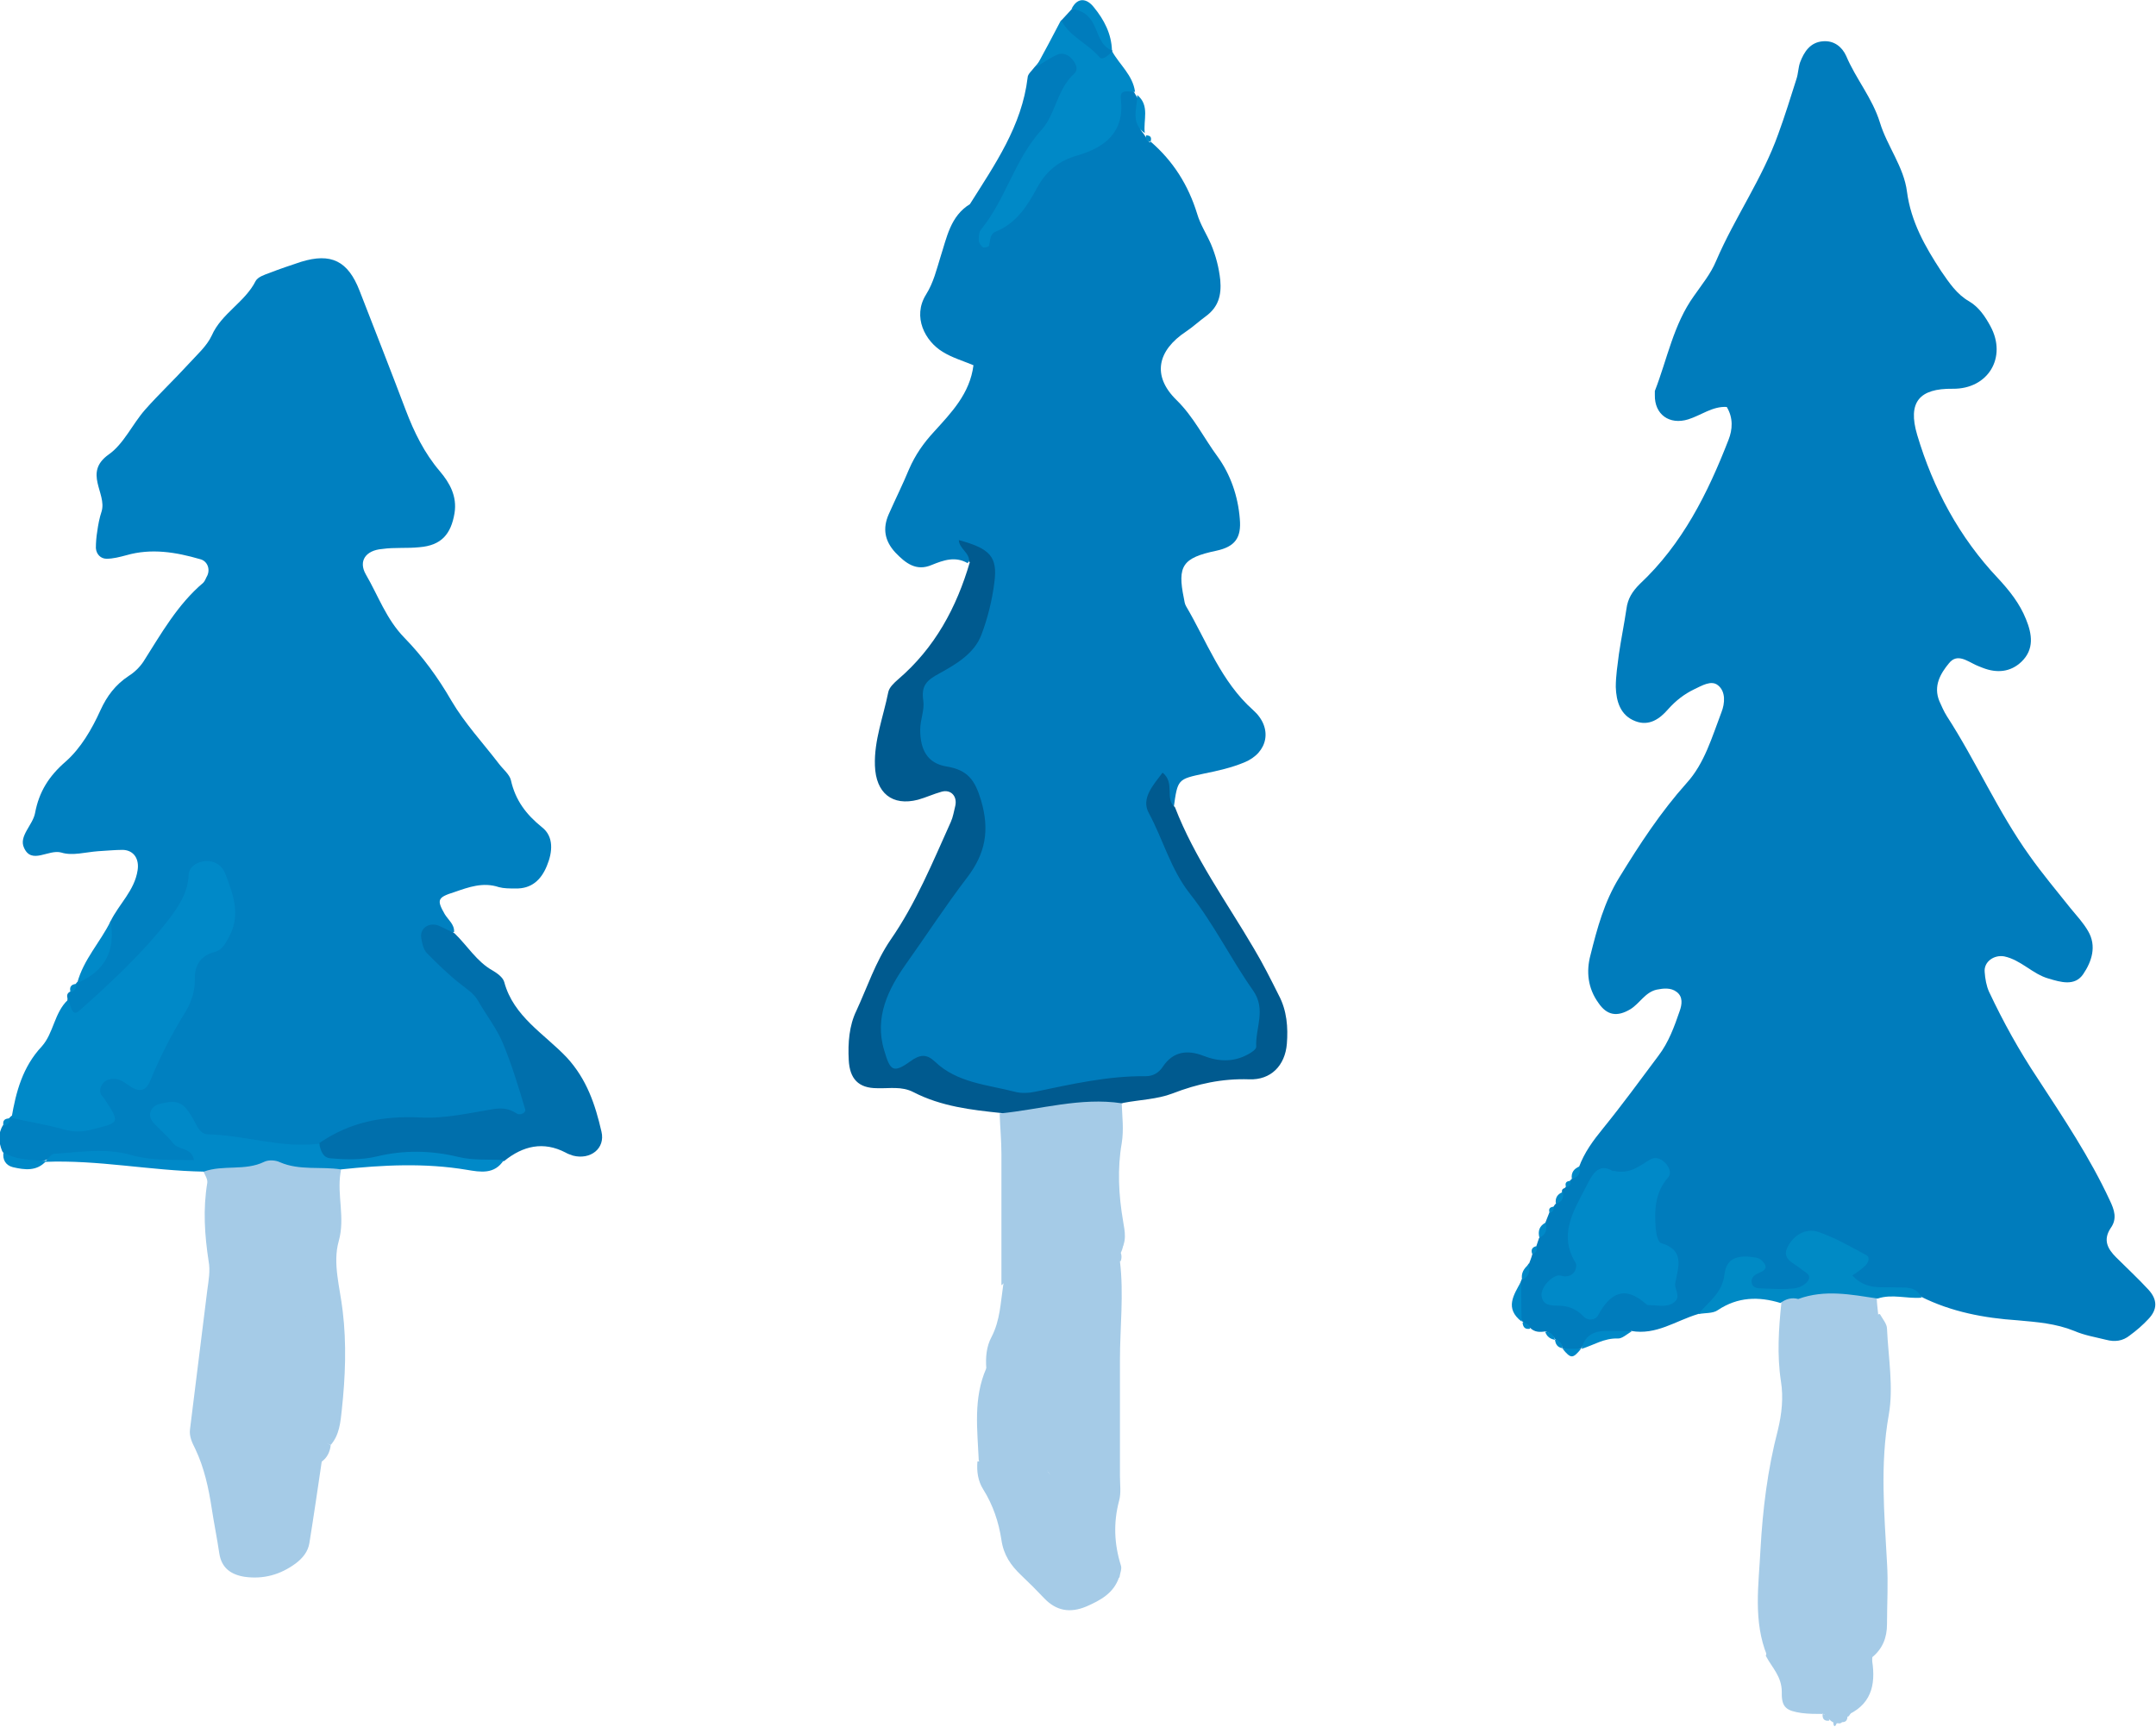 <?xml version="1.0" encoding="UTF-8"?>
<svg id="_イラスト" data-name="イラスト" xmlns="http://www.w3.org/2000/svg" viewBox="0 0 48.57 38.91">
  <defs>
    <style>
      .cls-1 {
        fill: #a5cbe7;
      }

      .cls-1, .cls-2, .cls-3, .cls-4, .cls-5, .cls-6, .cls-7, .cls-8 {
        fill-rule: evenodd;
      }

      .cls-2 {
        fill: #008ac5;
      }

      .cls-3 {
        fill: #006fac;
      }

      .cls-4 {
        fill: #0089c7;
      }

      .cls-5 {
        fill: #0089c8;
      }

      .cls-6 {
        fill: #0080c0;
      }

      .cls-7 {
        fill: #007cbc;
      }

      .cls-8 {
        fill: #005a8f;
      }
    </style>
  </defs>
  <g>
    <path class="cls-6" d="M2.49,20.76c.19-.39.54-.69.61-1.15.04-.25-.08-.45-.33-.46-.19,0-.37.02-.56.03-.28.02-.58.11-.83.03-.29-.08-.67.28-.84-.11-.12-.26.2-.51.25-.78.09-.48.31-.83.69-1.16.34-.3.59-.73.78-1.15.15-.33.34-.58.64-.78.13-.08.25-.2.33-.32.4-.63.77-1.29,1.35-1.78.04-.04.06-.11.09-.16.07-.15,0-.33-.16-.37-.55-.16-1.1-.25-1.66-.09-.15.04-.3.08-.45.08-.13,0-.23-.1-.24-.24,0-.12.01-.25.03-.37.02-.15.05-.31.1-.46.12-.41-.42-.87.16-1.28.34-.24.53-.68.82-1.01.31-.35.65-.67.97-1.02.19-.21.42-.41.53-.65.22-.5.75-.75.99-1.23.05-.09.2-.14.31-.18.23-.09.47-.17.71-.25.68-.21,1.06-.02,1.32.65.35.9.7,1.79,1.04,2.69.19.5.42.97.77,1.38.22.26.39.56.33.94-.08.48-.3.73-.79.77-.28.03-.56,0-.84.04-.37.03-.54.27-.37.57.28.48.46,1.01.87,1.43.41.42.76.9,1.06,1.42.3.51.71.95,1.07,1.42.09.12.24.24.27.37.1.45.34.77.7,1.06.27.21.24.56.11.87-.13.32-.35.52-.71.51-.13,0-.26,0-.37-.03-.36-.12-.68,0-1,.11-.38.12-.41.17-.22.5.08.13.22.23.21.4-.59.33-.18.58.09.8.86.7,1.29,1.65,1.59,2.68.16.53.1.73-.58.78-1.41.11-2.87-.02-4.18.69-1.12.04-2.24.09-3.19-.69.04.39.52.42.63.82-.53.21-1.06.15-1.6.04-.66-.13-1.33-.23-1.99.03h.02c-.35.07-.71.16-.97-.21-.08-.2-.1-.4.02-.59.05-.05.1-.11.15-.17l.02-.02c.32-.26.66-.06.99-.03.46.05,1.09.32.86-.62-.04-.14.12-.35.27-.34,1.23.07,1.26-1.03,1.64-1.72.25-.46.31-1,.77-1.36.2-.16.26-.42.24-.69-.02-.22-.04-.49-.27-.56-.3-.1-.33.22-.41.4-.5,1.01-1.37,1.7-2.16,2.45-.23.21-.66.6-.65-.2-.02-.07,0-.12.07-.15.05-.05.09-.12.13-.19l.02-.02c.38-.39.67-.84.75-1.39Z"/>
    <path class="cls-1" d="M7.68,26.34s0,.06-.01.09c-.08.51.11,1.01-.04,1.54-.14.5.03,1.04.09,1.57.09.74.06,1.49-.02,2.23-.03.27-.05.56-.25.79-.09-.03-.15-.09-.19-.18.1-1.41-.11-2.79-.25-4.18-.07-.68-.64-.79-1.14-.94-.37-.11-.35.26-.43.48-.41,1.09-.13,2.22-.18,3.33.11-.92.11-1.85.22-2.78.05-.45.23-.79.77-.73.46.05.72.23.74.77.05,1.45.4,2.89.17,4.35.03.08.06.16.09.24-.09.61-.18,1.23-.28,1.85-.03.19-.15.34-.31.46-.34.25-.72.36-1.15.3-.31-.05-.52-.2-.57-.53-.05-.34-.12-.68-.17-1.01-.07-.46-.17-.92-.37-1.34-.07-.14-.14-.28-.12-.44.13-1.05.26-2.1.39-3.14.03-.22.07-.44.03-.65-.09-.59-.13-1.17-.03-1.77.01-.08-.05-.17-.09-.26,1.02-.71,2.05-.49,3.09-.05Z"/>
    <path class="cls-5" d="M1.53,22.51c.06.11.08.42.25.27.72-.64,1.43-1.3,2.02-2.06.22-.29.43-.6.45-1,0-.19.2-.31.4-.32.21,0,.36.11.43.3.18.47.35.93.07,1.43-.08.14-.14.27-.31.32-.32.08-.46.3-.45.62,0,.26-.07.49-.2.71-.31.5-.58,1.02-.8,1.56-.1.25-.25.29-.5.11-.14-.1-.25-.17-.42-.13-.16.03-.26.22-.19.35.02.03.04.05.06.07.37.57.37.55-.27.71-.22.06-.41.06-.63,0-.39-.11-.78-.17-1.18-.26.1-.59.25-1.15.68-1.61.27-.3.28-.76.59-1.05Z"/>
    <path class="cls-3" d="M7.19,25.76c.69-.48,1.44-.62,2.28-.58.55.03,1.1-.1,1.65-.19.2-.03.35-.01.52.1.07.05.22-.01.19-.1-.15-.5-.3-1-.5-1.48-.14-.34-.38-.64-.56-.96-.1-.17-.25-.26-.4-.38-.27-.21-.51-.45-.75-.69-.08-.08-.11-.22-.13-.34-.04-.23.19-.38.42-.27.11.05.22.11.33.16.29.28.5.64.86.84.1.06.23.15.26.26.21.78.91,1.17,1.41,1.7.45.49.64,1.06.78,1.67.09.38-.25.64-.64.54-.06-.02-.12-.04-.17-.07-.5-.26-.96-.15-1.38.19-1.28.12-2.56-.07-3.84.08-.3.03-.47-.12-.32-.46Z"/>
    <path class="cls-5" d="M7.19,25.76c.03.16.08.33.26.34.34.03.69.04,1.03-.04.62-.15,1.23-.14,1.85.01.33.08.68.05,1.02.07-.21.33-.53.27-.83.22-.95-.16-1.9-.11-2.84-.01-.45-.07-.93.03-1.37-.16-.1-.05-.26-.06-.36-.01-.43.21-.92.06-1.36.22-1.2-.02-2.38-.27-3.58-.22.07-.06.13-.17.2-.18.59-.04,1.19-.14,1.76.03.47.13.92.1,1.4.11-.05-.29-.35-.22-.47-.38-.13-.17-.31-.31-.45-.47-.14-.16-.06-.37.16-.42.43-.1.54-.04.81.47.06.12.14.22.27.22.84.02,1.65.32,2.5.21Z"/>
    <path class="cls-5" d="M2.49,20.76c.12.66-.13,1.13-.75,1.39.14-.53.52-.92.75-1.39Z"/>
    <path class="cls-5" d="M.07,25.96c.3.19.64.17.97.2-.21.24-.49.2-.75.14-.16-.04-.24-.17-.21-.34Z"/>
    <path class="cls-1" d="M7.45,32.57c-.02.15-.08.28-.21.37-.03-.03-.06-.06-.09-.09-.06-.2-.04-.34.22-.34.03.02.05.04.08.06Z"/>
    <path class="cls-5" d="M.23,25.2c0,.1-.06.15-.15.17-.03-.13.03-.17.15-.17Z"/>
    <path class="cls-5" d="M1.72,22.17c0,.1-.03.16-.13.19-.03-.11,0-.18.13-.19Z"/>
    <path class="cls-1" d="M7.38,32.51c-.07.11-.14.23-.22.34-.18,0-.32-.05-.31-.25,0-.12.05-.25.11-.35.33-.47.3-.95-.03-1.39-.16-.22-.05-.34-.02-.55.06-.34-.05-.72-.09-1.08-.03-.36-.22-.72-.04-1.1.03-.05-.05-.21-.1-.23-.23-.07-.48-.14-.72-.14-.16,0-.24.18-.26.35-.06.4-.04.81-.07,1.21-.04.48-.02.97-.1,1.46-.03.19.03.37.16.52.1.12.23.27.04.39-.14.09-.3-.04-.42-.12-.32-.22-.42-.56-.35-.91.09-.41.02-.79,0-1.19-.02-.4-.01-.8.11-1.2.12-.39.17-.79.25-1.19.07-.36.17-.39.5-.16.1.07.2.22.29.22.86-.02.9.66,1.1,1.23.27.75.04,1.56.31,2.3.02.05.02.13,0,.18-.24.54-.07,1.11-.15,1.66Z"/>
    <path class="cls-1" d="M6.2,34.59s.14.02.26.05c.1.02.14.24.08.32-.14.19-.36.24-.56.31-.18.06-.38.1-.52-.06-.05-.05-.05-.18-.02-.25.07-.22.21-.38.47-.37.06,0,.13,0,.3,0Z"/>
  </g>
  <g>
    <path class="cls-7" d="M25.92,3.19c.51.44.85.98,1.05,1.63.07.24.21.45.31.68.11.26.18.53.21.81.03.34-.04.61-.33.82-.15.11-.29.24-.44.34-.65.43-.77,1-.22,1.54.39.38.62.86.93,1.28.29.4.46.89.5,1.4.04.43-.11.63-.53.72-.76.16-.88.34-.73,1.07.01.06.02.13.05.18.47.8.79,1.7,1.51,2.34.45.4.34.96-.2,1.18-.29.12-.6.19-.9.25-.6.13-.6.12-.69.78-.06.11-.5-.41-.29.19.44,1.26,1.28,2.28,1.95,3.41.28.46.53.91.44,1.49-.08.47-.32.79-.78.78-1.41-.03-2.7.62-4.09.73-.68.05-1.32.02-1.93-.2-.52-.19-.98-.5-1.59-.36-.4.09-.5-.29-.53-.62-.08-.82.19-1.54.68-2.18.46-.59.88-1.21,1.28-1.85.58-.93.42-1.54-.51-2.16-.82-.54-.83-1.86-.03-2.48.87-.67,1.25-1.57.98-2.31-.04-.12,0,.04-.08-.05-.03-.04-.11.02-.14.09-.28-.16-.54-.07-.81.04-.35.15-.59-.04-.82-.28-.24-.26-.29-.54-.15-.86.15-.34.32-.68.46-1.02.14-.32.32-.58.56-.84.39-.43.81-.86.89-1.5-.24-.1-.48-.17-.69-.3-.4-.24-.69-.79-.38-1.29.17-.27.24-.57.33-.86.14-.43.22-.91.66-1.18.56-.89,1.17-1.76,1.3-2.85,0-.08.1-.16.15-.23.23-.24.41-.65.83-.34.37.28.17.6,0,.91-.57,1.06-1.2,2.09-1.83,3.05.7-.74,1.19-1.77,2.33-2.13.32-.1.29-.52.4-.81.1-.28.26-.46.52-.12l.04.07c.19.26-.06.61.17.86l.04.06c.03.05.06.1.1.14Z"/>
    <path class="cls-8" d="M21.83,12.67c.03-.21-.22-.3-.23-.5.7.19.88.37.8.96-.05.4-.15.8-.29,1.17-.16.43-.58.67-.94.87-.3.16-.42.28-.37.62.03.21-.07.43-.07.65,0,.45.16.76.59.83.48.08.64.3.78.76.2.68.1,1.2-.31,1.74-.49.64-.93,1.32-1.4,1.98-.37.53-.7,1.17-.47,1.92.13.44.19.53.58.25.23-.17.38-.17.56,0,.5.48,1.18.52,1.8.68.15.04.31.03.46,0,.82-.17,1.64-.36,2.49-.35.17,0,.3-.08.39-.22.23-.34.55-.38.91-.24.33.13.67.15,1-.03.08-.04.2-.12.19-.18-.02-.42.23-.83-.07-1.26-.5-.71-.89-1.51-1.43-2.19-.43-.55-.6-1.22-.92-1.81-.18-.33.1-.63.31-.91.29.23.04.59.28.78.44,1.14,1.16,2.13,1.77,3.17.21.35.39.71.57,1.07.18.34.21.72.18,1.09-.04.49-.36.82-.85.8-.61-.02-1.16.1-1.73.32-.34.13-.73.14-1.1.21-.9.28-1.8.54-2.75.23-.68-.07-1.36-.15-1.98-.47-.27-.14-.54-.08-.82-.09-.42,0-.62-.21-.64-.64-.02-.38.01-.77.17-1.1.25-.54.43-1.1.77-1.6.57-.82.95-1.75,1.36-2.66.05-.11.07-.24.1-.36.05-.22-.1-.38-.31-.32-.18.05-.35.13-.53.18-.58.15-.95-.15-.97-.77-.02-.57.19-1.1.3-1.65.02-.11.13-.21.22-.29.83-.71,1.32-1.62,1.62-2.65Z"/>
    <path class="cls-1" d="M25.23,28.42c.09.74,0,1.49,0,2.23,0,.87,0,1.74,0,2.61,0,.19.03.38-.02.56-.13.49-.11.97.04,1.45.03.08-.02.18-.03.27-.18.12-.33.31-.59.24-.2-.12-.36-.32-.32-.53.28-1.46-1.09-2.14-1.48-3.47-.15.54-.28.88-.54,1.14-.08.05-.16.05-.24,0-.03-.7-.13-1.41.17-2.09.23.01.52,0,.55-.24.11-.89.78-1.65.6-2.62-.07-.38,0-.79.42-.93.45-.15.66.21.86.54.32.53-.03,1.18.3,1.66-.01-.28-.32-.71.3-.83Z"/>
    <path class="cls-1" d="M25.23,28.42c-.17.12-.2.31-.2.5,0,.27,0,.55-.06.83-.17-.26-.17-.59-.39-.82-.14-.15-.06-.34-.02-.53.08-.46-.07-.85-.43-1.15-.18-.15-.48-.08-.52.15-.05.24-.06.49-.06.74,0,.16.15.16.27.18.13.03.23.12.22.26-.01.17-.15.16-.28.14-.18-.03-.33.05-.35.21-.03.34-.27.65-.14.99.12.31-.37.43-.19.75.06.11.07.28-.07.32-.22.05-.44.29-.68.1-.06-.05-.08-.17-.11-.25-.02-.25,0-.5.12-.72.19-.37.2-.76.26-1.16.16-.69.2-1.39.14-2.09-.02-.28-.05-.56,0-.83.04-.21.1-.44.35-.51.24-.07.43.06.56.24.31.44.63.84,1.24.86.22,0,.28.23.25.43-.07.4.31.76.11,1.17.02.06.02.12,0,.18Z"/>
    <path class="cls-4" d="M25.58,2.07c-.13.01-.36-.09-.33.16.09.75-.36,1.09-.97,1.27-.42.12-.7.34-.91.72-.22.41-.47.81-.94,1-.13.05-.12.2-.15.32,0,.02-.11.05-.14.03-.04-.03-.09-.1-.09-.15,0-.09,0-.2.06-.26.55-.68.75-1.57,1.35-2.23.32-.35.35-.92.74-1.27.1-.09.04-.23-.05-.33-.09-.1-.21-.15-.33-.1-.17.08-.32.18-.48.28.19-.35.38-.7.56-1.05.5.04.73.54,1.15.69.17.31.47.54.52.92Z"/>
    <path class="cls-1" d="M25.23,28.23c-.16-.44-.24-.89-.24-1.3-.13-.19-.25-.15-.37-.11-.38.14-.61.06-.81-.34-.12-.23-.27-.48-.42-.7-.12-.17-.35-.14-.45.05-.15.26-.21.55-.13.81.15.47.11.91-.03,1.36-.06.2-.03.43-.04.65,0,.13-.07.23-.18.31,0-.98,0-1.97,0-2.95,0-.31-.03-.61-.04-.92.92-.09,1.82-.37,2.75-.23.01.3.05.59,0,.9-.1.57-.07,1.17.03,1.75.04.24.1.49-.09.71Z"/>
    <path class="cls-1" d="M22.03,32.93s.09,0,.13,0c.67.3,1.09.8,1.23,1.53.14.71.53,1.18,1.28,1.29.18-.08.33-.22.54-.21-.12.36-.42.52-.74.66-.36.15-.67.1-.94-.18-.17-.18-.35-.36-.53-.53-.23-.22-.39-.45-.44-.79-.06-.4-.19-.79-.41-1.14-.12-.19-.15-.41-.13-.63Z"/>
    <path class="cls-7" d="M25.06,1.15c-.08.09-.22.22-.29.14-.26-.31-.67-.46-.86-.83.08-.09.16-.17.24-.26.76-.12.58.65.91.94h0Z"/>
    <path class="cls-4" d="M25.05,1.14c-.26-.11-.3-.37-.41-.59-.11-.22-.27-.32-.5-.35.14-.28.35-.23.5-.04.23.28.4.6.41.98Z"/>
    <path class="cls-4" d="M25.79,3c-.33-.23-.17-.56-.17-.86.29.24.13.57.17.86Z"/>
    <path class="cls-4" d="M25.92,3.19c-.09,0-.12-.05-.1-.14.1,0,.13.05.1.14Z"/>
    <path class="cls-1" d="M24.67,35.76c-.1.14-.22.22-.39.19-.64-.12-.87-.62-1.06-1.16-.04-.11-.01-.25-.04-.37-.09-.4-.21-.79-.65-.96-.22-.09-.29-.31-.37-.52.04-.18,0-.4.17-.52.22-.17.24-.34.07-.55-.09-.11-.1-.22.02-.32.12-.1.3-.09.41.04.25.3.34.73.78.87.12.04.11.22.05.33-.14.29-.1.47.24.53.23.04.36.23.5.4.15.18.2.34.14.59-.12.48-.15.98.12,1.44Z"/>
  </g>
  <g>
    <path class="cls-7" d="M34.44,28.49c.03-.08.06-.15.08-.23.04-.05.07-.12.09-.18.02-.06.04-.12.06-.18.09-.1.08-.23.14-.34.03-.08.06-.15.09-.23.03-.05.06-.09.09-.13l.04-.06c.09-.06.09-.19.16-.26-.01-.06,0-.09.06-.11.04-.04.07-.09.1-.14l.04-.05c.1-.07.09-.2.18-.28.12-.33.32-.6.54-.87.43-.53.84-1.09,1.25-1.64.23-.3.36-.66.48-1.01.05-.14.08-.32-.07-.43-.13-.1-.3-.08-.45-.05-.26.06-.38.31-.59.44-.3.18-.53.14-.72-.14-.24-.33-.28-.71-.18-1.08.15-.6.31-1.2.65-1.75.46-.75.93-1.47,1.52-2.13.4-.44.57-1.04.78-1.59.08-.2.1-.47-.08-.61-.15-.12-.36.01-.53.09-.23.11-.42.26-.59.45-.19.22-.43.39-.74.27-.34-.13-.43-.45-.44-.77,0-.25.04-.5.07-.74.05-.34.12-.68.17-1.02.03-.23.13-.39.3-.56.96-.9,1.53-2.04,2-3.25.09-.23.11-.49-.04-.74-.32-.02-.58.19-.87.28-.42.13-.76-.11-.75-.55,0-.03,0-.07,0-.09.28-.72.42-1.5.88-2.14.18-.26.38-.5.5-.79.42-.98,1.04-1.85,1.4-2.86.15-.41.28-.83.41-1.24.04-.12.04-.25.08-.37.09-.24.23-.46.52-.48.25-.02.43.13.52.33.22.52.59.95.76,1.5.16.53.54,1,.61,1.56.09.68.41,1.24.77,1.79.18.26.35.52.63.68.22.13.36.34.48.56.38.7-.05,1.42-.85,1.41-.75-.01-1.02.3-.8,1.04.36,1.21.95,2.31,1.82,3.23.26.28.49.57.63.92.14.34.19.68-.1.96-.25.24-.56.26-.87.14-.06-.02-.12-.05-.17-.07-.19-.09-.41-.26-.59-.04-.2.24-.36.52-.22.86.05.11.1.23.17.34.66,1.02,1.15,2.15,1.86,3.14.29.41.61.79.92,1.18.14.17.29.33.4.52.2.34.08.69-.11.97-.19.28-.51.18-.78.1-.36-.1-.62-.42-1-.5-.23-.04-.46.12-.44.35.01.15.04.32.1.45.32.68.68,1.33,1.1,1.96.58.89,1.17,1.77,1.62,2.74.1.21.17.41.02.62-.18.27-.07.47.12.66.24.24.5.48.73.73.21.23.2.45,0,.66-.13.14-.27.26-.42.37-.16.13-.34.15-.53.1-.24-.06-.49-.1-.72-.2-.42-.17-.84-.2-1.28-.24-.75-.05-1.49-.19-2.17-.53-.22-.19-.48-.1-.71-.09-.49.02-.94.1-.98-.63-.02-.36-.41-.49-.72-.42-.37.08-.09.34-.03.52.12.37-.14.6-.41.57-.44-.05-1.12.28-1.18-.78-.24.64-.48,1.06-1,1.22-.5.15-.94.48-1.5.38-.37.16-.85-.03-1.13.39h0c-.14.07-.28.07-.42,0h0c-.02-.1-.1-.15-.17-.21h0c-.05-.08-.13-.15-.22-.17-.12.02-.24.02-.34-.08-.07-.03-.12-.08-.17-.14l-.02-.02c-.14-.3-.12-.6-.01-.91l.02-.04c.12-.08.08-.24.15-.35Z"/>
    <path class="cls-1" d="M41.06,38.62c-.16,0-.31,0-.47-.02-.34-.05-.46-.12-.45-.47,0-.36-.22-.55-.36-.82.26-.86.22-1.77.27-2.64.09-1.24.26-2.45.48-3.66.11-.6-.3-1.21-.06-1.83.62-.4,1.22-.26,1.81.07,0,.12.02.23.03.35-.2,1.63-.36,3.26-.19,4.91.1.97.23,1.96-.6,2.79-.27.27-.81.02-.88.65.19-.33.4-.38.58-.14.23.31.13.58-.16.8Z"/>
    <path class="cls-1" d="M41.06,38.62c.02-.09.03-.19.06-.27.06-.18.14-.39-.06-.51-.23-.13-.3.11-.4.25-.02.02-.04.05-.06.07-.02.01-.07.03-.08.02-.04-.03-.1-.08-.09-.12,0-.19.03-.37.05-.55.03-.3.08-.33.43-.2.16.06.28.12.38-.08.11-.23.24-.43.51-.51.14-.04.15-.19.05-.3-.11-.12-.23-.24-.11-.4.37-.47.27-.98.19-1.51-.15-.92-.17-1.85-.01-2.78.06-.34.11-.67,0-1.01-.08-.24-.08-.49-.04-.74.04-.26.23-.35.47-.37.06.11.16.22.16.33.03.65.15,1.32.04,1.94-.2,1.12-.1,2.22-.04,3.33.03.46,0,.93,0,1.39,0,.3-.1.55-.33.74-.04.49-.25.91-.51,1.3l-.02.03c-.07.02-.12.07-.15.13-.02.03-.06.04-.09.03h-.08s-.08-.05-.08-.05c-.06-.05-.11-.1-.15-.15h0Z"/>
    <path class="cls-1" d="M40.51,29.27c.05.18.12.35.15.53.02.15.02.31,0,.46-.06.3.31.43.28.65-.03.22-.35.45-.31.63.13.74-.32,1.37-.31,2.07,0,.34-.05.68.12,1,.05.09.05.27,0,.35-.45.58-.29,1.23-.25,1.87.02.32.03.32-.38.48-.32-.78-.19-1.6-.15-2.4.05-.9.16-1.8.39-2.68.09-.37.13-.74.07-1.11-.09-.59-.05-1.18.01-1.76.07-.29.22-.28.4-.09Z"/>
    <path class="cls-2" d="M40.51,29.27c-.15-.04-.28,0-.4.09-.49-.15-.96-.14-1.41.16-.11.08-.29.06-.44.09.23-.28.54-.47.59-.9.04-.36.3-.45.72-.37.08.01.17.1.2.17.03.1-.07.14-.16.18-.09.04-.16.1-.15.2.01.12.12.14.21.14.25.01.5.03.75,0,.11-.01.25-.08.31-.17.09-.14-.07-.19-.16-.27-.16-.13-.44-.22-.3-.49.13-.26.4-.44.7-.34.37.13.72.33,1.07.52.1.05.05.17-.02.24-.08.08-.19.15-.29.22.31.34.67.25,1,.27.21,0,.45-.02.56.23-.33.03-.66-.09-.99.02-.6-.09-1.19-.21-1.79.01Z"/>
    <path class="cls-1" d="M41.65,38.64c0-.12-.05-.31,0-.36.3-.25.26-.68.51-.95.1.54.05,1.03-.51,1.3Z"/>
    <path class="cls-5" d="M35.63,30.39c.06-.27.25-.39.51-.4.21,0,.41,0,.62.01-.11.06-.22.17-.32.16-.3-.01-.54.15-.8.23Z"/>
    <path class="cls-5" d="M34.27,28.87c0,.3,0,.6.01.91-.39-.3-.18-.6-.01-.91Z"/>
    <path class="cls-5" d="M35.2,30.39h.42c-.19.23-.23.23-.42,0Z"/>
    <path class="cls-5" d="M35.59,26.28c.02.14-.02.25-.18.28-.02-.14.05-.23.18-.28Z"/>
    <path class="cls-5" d="M34.44,28.49c.04.16,0,.28-.15.35-.03-.15.04-.26.15-.35Z"/>
    <path class="cls-5" d="M34.82,27.55c.04.15.01.27-.14.34-.04-.15,0-.27.14-.34Z"/>
    <path class="cls-5" d="M35.21,26.86c.02.14-.02.23-.16.26-.02-.13.04-.22.16-.26Z"/>
    <path class="cls-5" d="M34.3,29.8c.09,0,.15.05.17.14-.11.02-.16-.03-.17-.14Z"/>
    <path class="cls-5" d="M34.81,30.01c.12,0,.19.06.22.18-.11-.02-.18-.07-.22-.18Z"/>
    <path class="cls-5" d="M35.03,30.18c.11.03.16.09.17.2-.12-.02-.16-.1-.17-.2Z"/>
    <path class="cls-1" d="M41.06,38.62c.09.02.14.06.15.15-.12.02-.16-.05-.15-.15Z"/>
    <path class="cls-1" d="M41.47,38.8c0-.1.06-.13.15-.13,0,.1-.05.15-.15.13Z"/>
    <path class="cls-1" d="M41.3,38.82s.06-.02.08,0c-.04.11-.07.09-.08,0Z"/>
    <path class="cls-5" d="M35.38,26.61c.01.08-.02.13-.1.14-.03-.09,0-.14.1-.14Z"/>
    <path class="cls-5" d="M35,27.19c.01.08-.02.12-.09.14-.03-.09,0-.13.09-.14Z"/>
    <path class="cls-5" d="M34.61,28.08c.03.09,0,.15-.09.18-.04-.1,0-.16.09-.18Z"/>
    <path class="cls-5" d="M36.34,26.38c.38.09.59-.11.83-.25.12-.07.24-.03.34.07.1.1.15.24.07.33-.3.34-.31.74-.28,1.15.01.12.05.31.12.33.54.16.39.53.32.9-.03.13.14.3-.02.43-.16.13-.36.07-.54.07-.03,0-.07,0-.09-.02-.49-.44-.82-.25-1.09.25-.06.11-.23.13-.33.02-.16-.17-.35-.24-.58-.24-.16,0-.33-.01-.36-.21-.03-.17.18-.43.37-.47.06-.01.12.03.18.02.14-.01.22-.1.23-.24,0-.03-.01-.06-.03-.09-.36-.61-.04-1.13.23-1.65.15-.29.28-.6.63-.39Z"/>
  </g>
</svg>